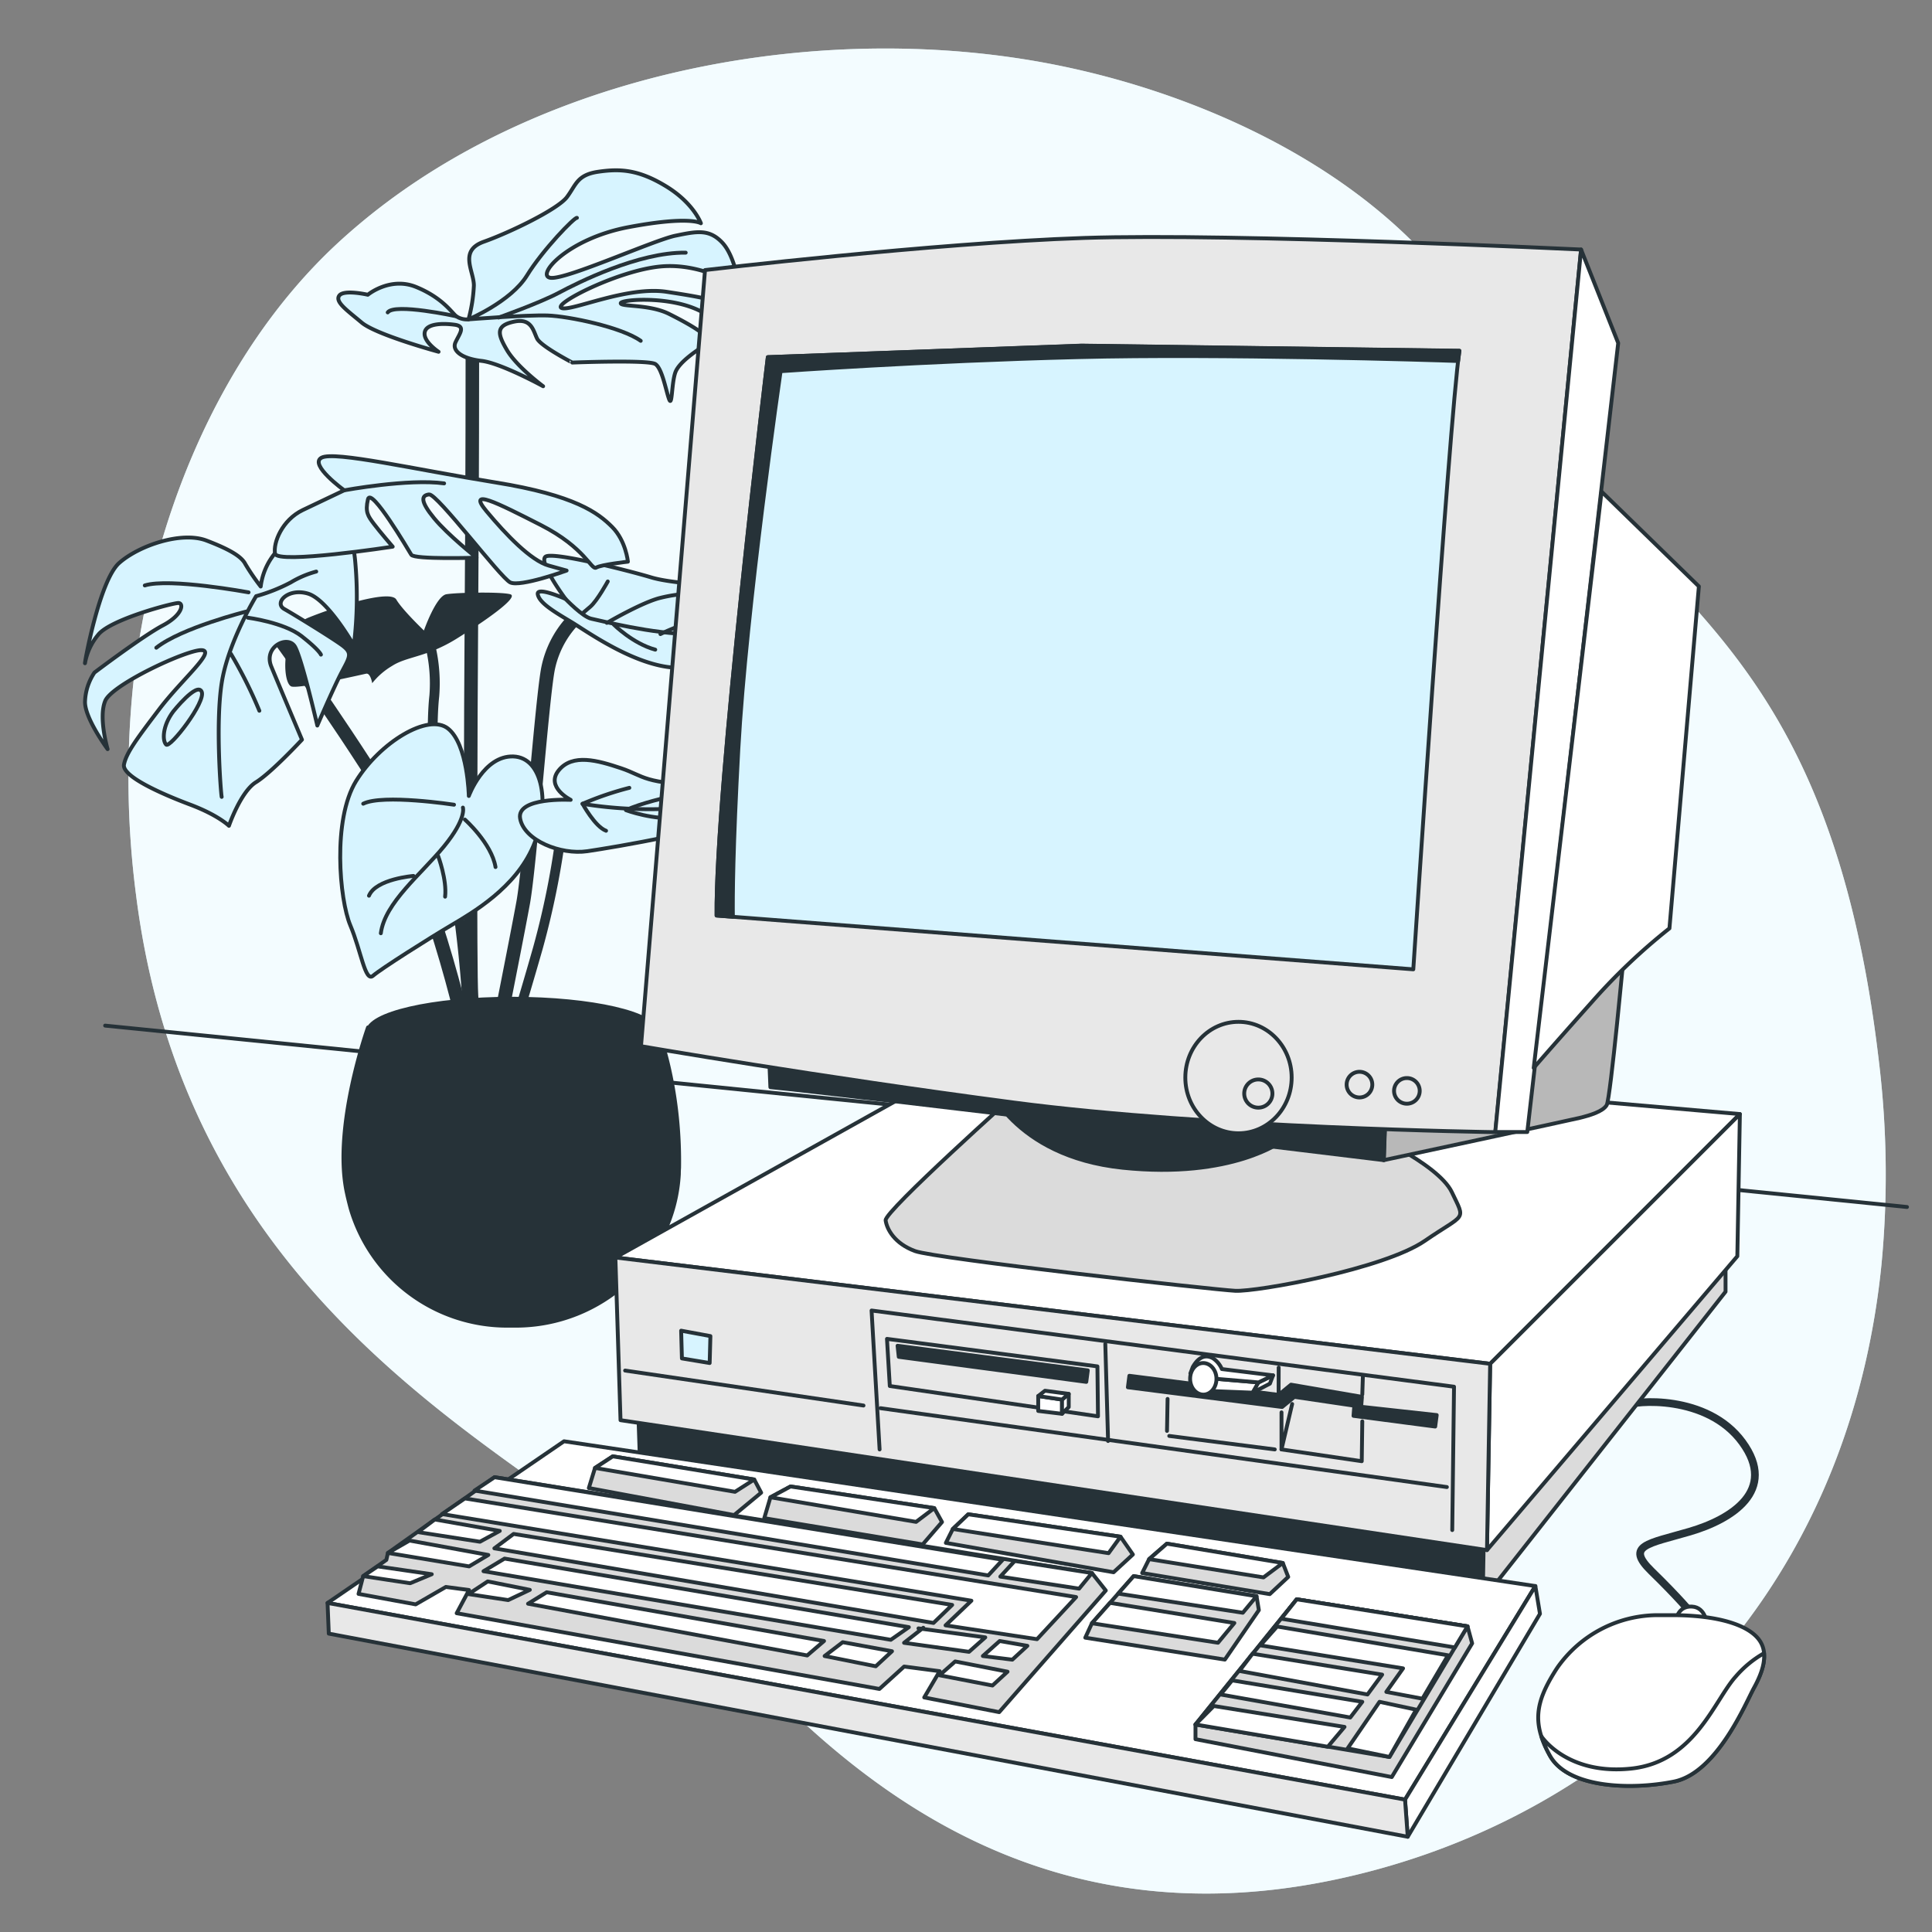 <?xml version="1.0" encoding="UTF-8"?>
<svg xmlns="http://www.w3.org/2000/svg" viewBox="0 0 500 500">
  <rect x="0" y="0" width="500" height="500" fill="#808080" stroke="none"/>
  <g id="freepik--background-simple--inject-87">
    <path d="M273.59,16.87c43.48,8.75,92.89,32.93,113.09,74.87,30.53,63.36,85.44,62.72,99.55,182.71a244,244,0,0,1,.7,52.75,205.25,205.25,0,0,1-4.18,25.52C465.69,426.87,409.44,473.13,345,486.55c-84.78,17.66-135-35.42-165.08-70.34S50,349.4,35.2,231.55a235.7,235.7,0,0,1-.75-54.21c4.36-41.15,21.55-85,52.33-113.85q3.47-3.24,7.15-6.28C141.83,17.56,214.31,4.94,273.59,16.87Z" style="fill:#D7F4FF"></path>
    <path d="M273.59,16.87c43.48,8.75,92.89,32.93,113.09,74.87,30.53,63.36,85.44,62.72,99.55,182.71a244,244,0,0,1,.7,52.75,205.25,205.25,0,0,1-4.18,25.52C465.69,426.87,409.44,473.13,345,486.55c-84.78,17.66-135-35.42-165.08-70.34S50,349.4,35.2,231.55a235.7,235.7,0,0,1-.75-54.21c4.36-41.15,21.55-85,52.33-113.85q3.47-3.24,7.15-6.28C141.83,17.56,214.31,4.94,273.59,16.87Z" style="fill:#fff;opacity:0.7"></path>
  </g>
  <g id="freepik--Table--inject-87">
    <line x1="493.53" y1="312.37" x2="27.21" y2="265.43" style="fill:none;stroke:#263238;stroke-linecap:round;stroke-linejoin:round"></line>
  </g>
  <g id="freepik--Plant--inject-87">
    <path d="M79.78,159.86c7.15-2.9,21.22-7.37,22.79-4.69s7.14,8,7.14,8,3.13-8.93,5.81-9.38,14.07-.67,16.53,0-6.48,6.92-14.07,11.62a38.5,38.5,0,0,1-5.09,2.64,42.46,42.46,0,0,1,.77,12.24c-.71,6.21-.82,22.93,2.19,33.46,3.3,11.55,8.28,50.09,6.07,63.33l-2.52-.42c2.16-13-2.75-50.83-6-62.21-3.11-10.87-3-28.07-2.27-34.45a39.74,39.74,0,0,0-.66-11c-3.72,1.31-6.63,1.8-9,3.34a18.55,18.55,0,0,0-5.14,4.47s-.45-2.68-1.56-2.46-16.53,3.8-19.21,3.35S72.63,162.76,79.78,159.86Z" style="fill:#263238"></path>
    <path d="M129.06,272.7c.06-.3,5.83-29.17,7.6-38.9.9-5,2.14-18.39,3.33-31.38,1.17-12.65,2.37-25.72,3.14-29.34a24.4,24.4,0,0,1,5.68-11.2l-1.8-1.8a26.73,26.73,0,0,0-6.38,12.47c-.79,3.76-1.95,16.33-3.18,29.63-1.19,12.94-2.42,26.31-3.3,31.17-1.77,9.7-7.53,38.55-7.59,38.84Z" style="fill:#263238;stroke:#263238;stroke-linecap:round;stroke-linejoin:round"></path>
    <path d="M121.39,271.59l2.55-.08c0-.07-.22-7.47-.67-13.9-.43-6.23-.24-69.14,0-101.31.23-28.94.23-67.09.23-67.47H121c0,.38,0,38.52-.23,67.45-.2,27.32-.45,94.81,0,101.51C121.17,264.17,121.39,271.52,121.39,271.59Z" style="fill:#263238;stroke:#263238;stroke-linecap:round;stroke-linejoin:round"></path>
    <path d="M119.85,271.1l2.51-.44c-2-11.4-12.49-51.56-26.54-73.29-14.16-21.9-26.07-37.68-26.19-37.83l-2,1.54c.11.15,12,15.86,26.08,37.67C107.52,220.16,117.85,259.84,119.85,271.1Z" style="fill:#263238;stroke:#263238;stroke-linecap:round;stroke-linejoin:round"></path>
    <path d="M67.47,151.79a16.83,16.83,0,0,1,9.46-13.12c8.85-4.27,13.73-5.49,14.95,6.1a102.22,102.22,0,0,1-.3,22.27s-6.72-11.89-11.9-13.42-8.85,2.44-6.1,4,11.59,7,14.64,9.15,2.44,3,.31,7-6.41,14-6.41,14-4-17.39-5.8-20.44-8.24,0-6.1,5.19,7.93,18.91,7.93,18.91-7.93,8.55-11.9,11-7,11.29-7,11.29-2.75-2.75-10.07-5.5-17.7-7.32-17.09-10.37,3.36-6.71,9.15-14.34,14.65-15,11-15.25-23.19,8.84-25,13.11.61,12.51.61,12.51S22,186,22,181.69a14.39,14.39,0,0,1,2.44-7.63s12.51-9.46,17.7-12.2,5.49-5.8,4-5.8-17.7,4.27-20.75,8.24A15.73,15.73,0,0,0,22,171.62c-.3.92,3.66-21.36,8.85-25.93s16.17-8.24,22.58-5.8,9.15,4.27,10.07,6.1A56,56,0,0,0,67.47,151.79Z" style="fill:#D7F4FF;stroke:#263238;stroke-linecap:round;stroke-linejoin:round"></path>
    <path d="M44.83,184.14S51,176.38,52.19,179,44,193.69,43,192.7,42,187.92,44.83,184.14Z" style="fill:none;stroke:#263238;stroke-linecap:round;stroke-linejoin:round"></path>
    <path d="M64.33,153.3s-20.5-3.78-26.86-1.79" style="fill:none;stroke:#263238;stroke-linecap:round;stroke-linejoin:round"></path>
    <path d="M63.73,158.27S47,162.45,40.45,167.63" style="fill:none;stroke:#263238;stroke-linecap:round;stroke-linejoin:round"></path>
    <path d="M64.13,159.86s9.36,1.2,13.93,4.78,5,4.78,5,4.78" style="fill:none;stroke:#263238;stroke-linecap:round;stroke-linejoin:round"></path>
    <path d="M81.84,147.92a25.55,25.55,0,0,0-6.56,2.79,44.63,44.63,0,0,1-9,3.58S59,166.23,57.37,176.78s-.2,28.66,0,29.45" style="fill:none;stroke:#263238;stroke-linecap:round;stroke-linejoin:round"></path>
    <path d="M59.76,169.22a114.16,114.16,0,0,1,7.36,14.72" style="fill:none;stroke:#263238;stroke-linecap:round;stroke-linejoin:round"></path>
    <path d="M121.25,82.65a39.86,39.86,0,0,0,1.39-8.76c0-3.78-4-9,2.59-11.34s19.1-8.36,21.49-11.54,2.59-5.77,8.16-6.57,10.35-.59,17.51,3.78,9,9.56,9,9.56-2.79-2-18.71,1-24.28,12.74-20.1,13.13S169.21,62.15,174.78,61s8.76-1.79,12.14,1.79,4.38,11.54,4.38,11.54-9.36-6.37-20.3-5.37-28.06,9.75-25.67,10.75,16.91-5.78,27.26-4.18,16.72,2.58,17.51,6.56-2.78,6.57-2.78,6.57,2.19-3.78-5.77-8-20.9-3.18-20.9-2.19,7.36.2,12.54,2.79,11.94,6.37,9.75,7.76-7.17,4.58-8.16,7.36-.8,9-1.59,7-1.79-8-3.58-9.16-21.5-.39-21.5-.39S140,89.62,139,87.63s-1.39-5.38-6-4.38-4.38,3-1.79,7.36,9.35,9.35,9.35,9.35-10.94-6-15.92-6.56-7.76-2.59-6.77-4.78,2.79-4.18-.2-4.58-7.36-.39-7.76,2,3.59,5,3.59,5-16.12-4.38-19.9-7.56-7-5.38-5.78-7,7.37-.2,7.37-.2,5.77-4.77,12.53-2,9.16,6.57,10.35,7.56A4.93,4.93,0,0,0,121.25,82.65Z" style="fill:#D7F4FF;stroke:#263238;stroke-linecap:round;stroke-linejoin:round"></path>
    <path d="M149.31,56.38c-.6-.2-8.76,8.16-12.94,14.93s-15.12,11.34-15.12,11.34,15.12-1.19,20.49-1,19.11,3,24.08,6.56" style="fill:none;stroke:#263238;stroke-linecap:round;stroke-linejoin:round"></path>
    <path d="M118.06,81.85s-16-3.48-17.72-1" style="fill:none;stroke:#263238;stroke-linecap:round;stroke-linejoin:round"></path>
    <path d="M129.05,82.18s10.69-3.81,15.57-6.41,20.62-10.54,32.84-10.38" style="fill:none;stroke:#263238;stroke-linecap:round;stroke-linejoin:round"></path>
    <path d="M146.35,155s-7.15-9.61-5.14-10.95,22.12,3.8,27.25,5.36,14.52,1.79,25,3.58,11.84,4.91,14.74,5.13,4.92,0,6.71.9l1.78.89a37.15,37.15,0,0,0-6.25,2.23c-2,1.12-8.49,1.34-9.16,2.24s-10.28,5.14-21.67,8-27.25-8.71-31.72-11.39-8.26-4.92-8.71-7.15S146.35,155,146.35,155Z" style="fill:#D7F4FF;stroke:#263238;stroke-linecap:round;stroke-linejoin:round"></path>
    <path d="M146.35,155s4.47,4.69,6.7,5.13,15.86,4,26.36,4,27.92-2.9,27.92-2.9" style="fill:none;stroke:#263238;stroke-linecap:round;stroke-linejoin:round"></path>
    <path d="M157.29,150.48s-2.68,4.91-4.46,6.48L151,158.52" style="fill:none;stroke:#263238;stroke-linecap:round;stroke-linejoin:round"></path>
    <path d="M157.07,161.2s9.16-5.36,13.85-6.48a38.63,38.63,0,0,1,8-1.11" style="fill:none;stroke:#263238;stroke-linecap:round;stroke-linejoin:round"></path>
    <path d="M170.92,164.1a51.17,51.17,0,0,1,13.85-4.46c8.49-1.57,10.5-2,10.5-2" style="fill:none;stroke:#263238;stroke-linecap:round;stroke-linejoin:round"></path>
    <path d="M158.86,161.65s4.91,4.91,10.72,6.48" style="fill:none;stroke:#263238;stroke-linecap:round;stroke-linejoin:round"></path>
    <path d="M89.09,126.89s-9.21-6.65-5.88-8.44,24.31,3.07,45,6.4,26.62,7.93,30.2,11.51,4.09,9,4.09,9-6.91.76-8.19,1.53-2.81-5.12-14.33-11-19.19-9.72-14.07-3.58,11.51,12.79,16.12,14.07l4.61,1.28s-12,4.35-14.59,3.07-18.93-23-21-22.77-2.3,1.79,1.28,6.14,11,10.23,11,10.23-16.12.51-16.89-.76S96,125.87,95.23,129.2s0,4.35,1.54,6.39,4.86,5.89,4.86,5.89-29.94,4.6-30.45,1.79S73,134.57,78.35,132Z" style="fill:#D7F4FF;stroke:#263238;stroke-linecap:round;stroke-linejoin:round"></path>
    <path d="M89.09,126.89s16.64-3.07,25.85-1.79" style="fill:none;stroke:#263238;stroke-linecap:round;stroke-linejoin:round"></path>
    <path d="M133,270.39c0-.07,2.52-7.59,7.39-24.62A215.85,215.85,0,0,0,147,211.36l-2.54-.24A212.29,212.29,0,0,1,138,245.06c-4.84,17-7.33,24.45-7.35,24.52Z" style="fill:#263238"></path>
    <path d="M121.33,206s3.84-10.49,11.52-10.23S142.57,208.26,138,219s-15.61,17.15-21.24,20.47-18.17,11.26-20.22,13.05-3.07-6.39-5.88-13.05S86,212.1,92.16,202.12s18.68-17.65,23.8-13.56S121.33,206,121.33,206Z" style="fill:#D7F4FF;stroke:#263238;stroke-linecap:round;stroke-linejoin:round"></path>
    <path d="M119.8,209s1,2.82-4.86,10S99.58,233.6,98.56,241.53" style="fill:none;stroke:#263238;stroke-linecap:round;stroke-linejoin:round"></path>
    <path d="M117.5,208.26S99.07,205.45,94,208" style="fill:none;stroke:#263238;stroke-linecap:round;stroke-linejoin:round"></path>
    <path d="M120.31,212.1s6.91,6.14,7.93,12.29" style="fill:none;stroke:#263238;stroke-linecap:round;stroke-linejoin:round"></path>
    <path d="M113.4,221.57s2.3,6.14,1.79,10.49" style="fill:none;stroke:#263238;stroke-linecap:round;stroke-linejoin:round"></path>
    <path d="M107,226.69s-9.72.77-11.51,5.12" style="fill:none;stroke:#263238;stroke-linecap:round;stroke-linejoin:round"></path>
    <path d="M147.69,207s-6.65-3.32-3.07-7.67,10-2.56,16.12-.51,5.63,4.09,22.52,4.35S206,206.47,206,206.47s-8.7,0-14.07,4.1-33,8.7-39.92,9.72-16.38-2.81-17.4-8.44S147.69,207,147.69,207Z" style="fill:#D7F4FF;stroke:#263238;stroke-linecap:round;stroke-linejoin:round"></path>
    <path d="M194,206.73s-2.31,1-16.64,2.3a108.9,108.9,0,0,1-26.61-1,81.25,81.25,0,0,1,12.12-4.14" style="fill:none;stroke:#263238;stroke-linecap:round;stroke-linejoin:round"></path>
    <path d="M173.6,206.1s-8,1.79-11.61,3.57c0,0,7.14,2.69,14.07,2" style="fill:none;stroke:#263238;stroke-linecap:round;stroke-linejoin:round"></path>
    <path d="M150.76,208s3.18,5.91,6.09,7" style="fill:none;stroke:#263238;stroke-linecap:round;stroke-linejoin:round"></path>
    <path d="M170,265.9H95.24s-9.15,25.63-5.49,42.72c.29,1.38.64,2.76,1,4.13a42.19,42.19,0,0,0,40.6,30.34h2.12c22.19,0,41-17.1,42.22-39.26q0-.81.06-1.62C176.09,280.55,170,265.9,170,265.9Z" style="fill:#263238;stroke:#263238;stroke-linecap:round;stroke-linejoin:round"></path>
    <ellipse cx="132.56" cy="267.11" rx="37.43" ry="8.64" style="fill:#263238;stroke:#263238;stroke-linecap:round;stroke-linejoin:round"></ellipse>
  </g>
  <g id="freepik--Mouse--inject-87">
    <path d="M437.87,417.64s-3.55-4.29-10.45-11-.93-7.09,9.89-10.26,22.75-10.63,13.61-23.13-28.16-10.81-30.21-9.51" style="fill:none;stroke:#263238;stroke-linecap:round;stroke-linejoin:round;stroke-width:2px"></path>
    <path d="M433.76,419.32s.38-3.73,4.11-3.54,3.91,4.85,3.91,4.85Z" style="fill:#fff;stroke:#263238;stroke-linecap:round;stroke-linejoin:round"></path>
    <path d="M428.91,418a31.83,31.83,0,0,0-25.83,13.53c-.22.33-.44.66-.65,1-5,8-6,13.42-1.31,21.82s20.89,8.95,32.08,6.71,18.65-20.51,20.71-24.25,4.1-8.76,1.3-12.49S444.77,418,432.64,418Z" style="fill:#fff;stroke:#263238;stroke-linecap:round;stroke-linejoin:round"></path>
    <path d="M453.91,436.85c1.45-2.64,2.9-5.94,2.62-9a27.54,27.54,0,0,0-7.29,6c-5.59,6.16-10.63,22.2-27.23,23.87-16.06,1.63-22.69-7.75-23.1-8.36a27.78,27.78,0,0,0,2.21,5c4.67,8.39,20.89,8.95,32.08,6.71S451.85,440.58,453.91,436.85Z" style="fill:#fff;stroke:#263238;stroke-linecap:round;stroke-linejoin:round"></path>
  </g>
  <g id="freepik--Computer--inject-87">
    <polygon points="383.72 414.07 446.57 334.29 446.57 326.18 383.03 399.23 383.72 414.07" style="fill:#dbdbdb;stroke:#263238;stroke-linecap:round;stroke-linejoin:round"></polygon>
    <polygon points="165.26 367.69 165.67 379.64 383.72 414.07 383.95 400.85 165.26 367.69" style="fill:#263238;stroke:#263238;stroke-linecap:round;stroke-linejoin:round"></polygon>
    <polygon points="256.05 271.41 159.26 325.44 385.65 352.95 450.28 288.32 256.05 271.41" style="fill:#fff;stroke:#263238;stroke-linecap:round;stroke-linejoin:round"></polygon>
    <path d="M263.34,282.68s-34.47,30.83-34.14,33.15,2.32,6,7.62,7.95,77.23,10,82.87,10.28,38.45-5.64,49.05-12.93,10.61-5,7-12.59-23.53-16.25-23.53-16.25Z" style="fill:#dbdbdb;stroke:#263238;stroke-linecap:round;stroke-linejoin:round"></path>
    <path d="M255.05,280s7,19.23,35.47,22.21,41.43-7,41.43-7Z" style="fill:#263238;stroke:#263238;stroke-linecap:round;stroke-linejoin:round"></path>
    <path d="M420.45,244.9s-3.65,39.44-4.64,41.1-4.31,2.65-7,3.31-50.71,10.94-50.71,10.94l.33-9.61Z" style="fill:#b8b8b8;stroke:#263238;stroke-linecap:round;stroke-linejoin:round"></path>
    <path d="M358.14,300.25S216.6,283,199.37,281.36l-.33-8,159.43,17.24Z" style="fill:#263238;stroke:#263238;stroke-linecap:round;stroke-linejoin:round"></path>
    <path d="M182.46,69.89,165.89,270.75s46.07,7.95,96.46,14.58S387,293,387,293L409.18,64.58s-89.49-4.3-128.6-3S182.46,69.89,182.46,69.89Z" style="fill:#e8e8e8;stroke:#263238;stroke-linecap:round;stroke-linejoin:round"></path>
    <path d="M198.71,92.43s-13.59,112.36-13.26,144.51l180.31,13.92S375,109.33,377.69,90.77l-97.78-1.33Z" style="fill:#D7F4FF;stroke:#263238;stroke-linecap:round;stroke-linejoin:round"></path>
    <path d="M198.71,92.43s-13.59,112.36-13.26,144.51l4.22.33c-.07-5.13,0-17.64,1.41-43.42,2-36.46,10.94-97.78,10.94-97.78s37.12-2.65,76.9-3.64c37.32-.94,91.86.76,98.44,1,.12-1,.23-1.93.33-2.63l-97.78-1.33Z" style="fill:#263238;stroke:#263238;stroke-linecap:round;stroke-linejoin:round"></path>
    <ellipse cx="320.52" cy="278.87" rx="13.76" ry="14.42" style="fill:#e8e8e8;stroke:#263238;stroke-linecap:round;stroke-linejoin:round"></ellipse>
    <circle cx="325.65" cy="283.01" r="3.65" style="fill:#e8e8e8;stroke:#263238;stroke-linecap:round;stroke-linejoin:round"></circle>
    <path d="M355.15,280.69a3.32,3.32,0,1,1-3.31-3.31A3.32,3.32,0,0,1,355.15,280.69Z" style="fill:#e8e8e8;stroke:#263238;stroke-linecap:round;stroke-linejoin:round"></path>
    <path d="M367.42,282.35A3.32,3.32,0,1,1,364.1,279,3.32,3.32,0,0,1,367.42,282.35Z" style="fill:#e8e8e8;stroke:#263238;stroke-linecap:round;stroke-linejoin:round"></path>
    <polygon points="409.18 64.58 418.79 88.78 395.26 292.96 386.97 292.96 409.18 64.58" style="fill:#fff;stroke:#263238;stroke-linecap:round;stroke-linejoin:round"></polygon>
    <path d="M414.48,127.23l25.19,24.53-7.62,88.5a155.42,155.42,0,0,0-20.22,19.22c-10.94,12.26-14.91,16.9-14.91,16.9Z" style="fill:#fff;stroke:#263238;stroke-linecap:round;stroke-linejoin:round"></path>
    <polygon points="385.65 352.95 384.83 401.16 449.62 325.11 450.28 288.32 385.65 352.95" style="fill:#fff;stroke:#263238;stroke-linecap:round;stroke-linejoin:round"></polygon>
    <polygon points="384.83 401.16 160.59 367.54 159.26 325.44 385.65 352.95 384.83 401.16" style="fill:#e8e8e8;stroke:#263238;stroke-linecap:round;stroke-linejoin:round"></polygon>
    <polygon points="176.28 344.38 176.48 351.56 183.66 352.75 183.85 345.78 176.28 344.38" style="fill:#D7F4FF;stroke:#263238;stroke-linecap:round;stroke-linejoin:round"></polygon>
    <polygon points="281.13 357.63 232.6 351.15 232.29 348.28 281.52 354.66 281.13 357.63" style="fill:#263238;stroke:#263238;stroke-linecap:round;stroke-linejoin:round"></polygon>
    <polygon points="371.43 369.19 350.29 366.42 350.49 363.8 334.99 361.51 331.81 364.13 291.9 359.03 292.28 356.05 330.9 360.99 334.11 358.35 352.47 361.5 352.27 364.07 371.82 366.22 371.43 369.19" style="fill:#263238;stroke:#263238;stroke-linecap:round;stroke-linejoin:round"></polygon>
    <path d="M314.82,356.84l10.88.93s-1.23,2.65-1.53,2.65-10.39-.41-10.39-.41Z" style="fill:#fff;stroke:#263238;stroke-linecap:round;stroke-linejoin:round"></path>
    <polygon points="325.69 357.77 329.46 355.94 328.65 358.08 324.17 360.42 325.69 357.77" style="fill:#fff;stroke:#263238;stroke-linecap:round;stroke-linejoin:round"></polygon>
    <path d="M329.46,355.94l-13.24-1.63a6.42,6.42,0,0,0-2.24-2.75c-1.43-.82-3.46-1-5.3,2.24l-.61,1.63,6.75,1.41,10.88.93Z" style="fill:#fff;stroke:#263238;stroke-linecap:round;stroke-linejoin:round"></path>
    <path d="M314.82,356.84c0,2.26-1.52,4.09-3.39,4.09S308,359.1,308,356.84s1.52-4.09,3.39-4.09S314.82,354.58,314.82,356.84Z" style="fill:#fff;stroke:#263238;stroke-linecap:round;stroke-linejoin:round"></path>
    <polyline points="331.65 365.52 331.65 375.11 334.41 363.35" style="fill:none;stroke:#263238;stroke-linecap:round;stroke-linejoin:round"></polyline>
    <polyline points="331.65 375.11 352.42 378.16 352.56 367.85" style="fill:none;stroke:#263238;stroke-linecap:round;stroke-linejoin:round"></polyline>
    <line x1="352.56" y1="360.88" x2="352.71" y2="356.23" style="fill:none;stroke:#263238;stroke-linecap:round;stroke-linejoin:round"></line>
    <line x1="330.9" y1="360.99" x2="330.92" y2="353.91" style="fill:none;stroke:#263238;stroke-linecap:round;stroke-linejoin:round"></line>
    <line x1="286.05" y1="347.81" x2="286.77" y2="372.93" style="fill:#fff;stroke:#263238;stroke-linecap:round;stroke-linejoin:round"></line>
    <line x1="302.6" y1="371.62" x2="329.91" y2="375.11" style="fill:none;stroke:#263238;stroke-linecap:round;stroke-linejoin:round"></line>
    <line x1="302.17" y1="362.04" x2="302.02" y2="370.32" style="fill:none;stroke:#263238;stroke-linecap:round;stroke-linejoin:round"></line>
    <polygon points="229.55 346.5 230.28 358.7 284.16 366.54 284.01 353.62 229.55 346.5" style="fill:none;stroke:#263238;stroke-linecap:round;stroke-linejoin:round"></polygon>
    <polygon points="268.69 361.29 274.85 362.21 274.85 365.89 268.69 365.15 268.69 361.29" style="fill:#fff;stroke:#263238;stroke-linecap:round;stroke-linejoin:round"></polygon>
    <polygon points="274.85 362.21 276.59 360.74 276.59 364.14 274.85 365.89 274.85 362.21" style="fill:#fff;stroke:#263238;stroke-linecap:round;stroke-linejoin:round"></polygon>
    <polygon points="276.59 360.74 270.44 359.92 268.69 361.29 274.85 362.21 276.59 360.74" style="fill:#fff;stroke:#263238;stroke-linecap:round;stroke-linejoin:round"></polygon>
    <polyline points="227.64 375.11 225.56 339.16 376.3 358.88 375.84 395.98" style="fill:none;stroke:#263238;stroke-linecap:round;stroke-linejoin:round"></polyline>
    <line x1="374.45" y1="384.85" x2="227.88" y2="364.44" style="fill:#fff;stroke:#263238;stroke-linecap:round;stroke-linejoin:round"></line>
    <line x1="223.47" y1="363.75" x2="161.78" y2="354.7" style="fill:#fff;stroke:#263238;stroke-linecap:round;stroke-linejoin:round"></line>
  </g>
  <g id="freepik--Keyboard--inject-87">
    <polygon points="145.97 373 397.35 410.47 363.62 465.74 84.77 414.84 145.97 373" style="fill:#fff;stroke:#263238;stroke-linecap:round;stroke-linejoin:round"></polygon>
    <polygon points="363.62 465.74 364.32 475.35 398.54 417.65 397.35 410.47 363.62 465.74" style="fill:#fff;stroke:#263238;stroke-linecap:round;stroke-linejoin:round"></polygon>
    <polygon points="363.62 465.74 84.77 414.84 85.09 422.78 364.32 475.35 363.62 465.74" style="fill:#e8e8e8;stroke:#263238;stroke-linecap:round;stroke-linejoin:round"></polygon>
    <polygon points="335.59 413.9 309.39 446.3 309.39 450.1 360.19 459.9 380.99 425.3 379.79 420.9 335.59 413.9" style="fill:#dbdbdb;stroke:#263238;stroke-linecap:round;stroke-linejoin:round"></polygon>
    <polygon points="309.39 446.3 359.59 454.7 379.79 420.9 335.59 413.9 309.39 446.3" style="fill:#dbdbdb;stroke:#263238;stroke-linecap:round;stroke-linejoin:round"></polygon>
    <polygon points="293.39 407.9 282.59 420.1 280.87 423.83 316.99 429.5 325.79 416.7 325.19 413.1 293.39 407.9" style="fill:#dbdbdb;stroke:#263238;stroke-linecap:round;stroke-linejoin:round"></polygon>
    <polygon points="301.99 399.5 297.39 403.5 295.59 407.1 328.61 412.56 333.39 408.1 331.99 404.5 301.99 399.5" style="fill:#dbdbdb;stroke:#263238;stroke-linecap:round;stroke-linejoin:round"></polygon>
    <polygon points="293.19 402.3 288.19 406.9 244.79 399.3 246.59 395.7 250.59 391.9 289.99 397.7 293.19 402.3" style="fill:#dbdbdb;stroke:#263238;stroke-linecap:round;stroke-linejoin:round"></polygon>
    <polygon points="243.79 393.9 238.79 399.7 197.79 392.9 199.39 387.5 204.59 384.7 241.79 390.3 243.79 393.9" style="fill:#dbdbdb;stroke:#263238;stroke-linecap:round;stroke-linejoin:round"></polygon>
    <polygon points="196.99 386.3 189.99 392.1 152.39 385.1 153.99 379.9 158.59 376.9 195.19 382.9 196.99 386.3" style="fill:#dbdbdb;stroke:#263238;stroke-linecap:round;stroke-linejoin:round"></polygon>
    <polygon points="282.59 407.1 127.99 382.3 100.39 401.9 99.99 403.7 93.99 407.9 92.79 412.5 107.57 415.21 115.39 410.7 121.39 411.5 118.19 417.5 227.59 437.1 233.99 431.3 243.19 432.5 239.19 439.3 258.59 443.1 286.18 411.62 282.59 407.1" style="fill:#dbdbdb;stroke:#263238;stroke-linecap:round;stroke-linejoin:round"></polygon>
    <polygon points="278.5 413.32 120.31 387.79 114.39 391.84 251.4 414.26 244.71 420.64 268.38 424.22 278.5 413.32" style="fill:#fff;stroke:#263238;stroke-linecap:round;stroke-linejoin:round"></polygon>
    <polygon points="246.42 415.35 241.59 420.02 127.94 400.71 132.92 396.98 246.42 415.35" style="fill:#fff;stroke:#263238;stroke-linecap:round;stroke-linejoin:round"></polygon>
    <polygon points="130.58 403.36 125.13 406.63 230.54 424.38 235.21 421.11 130.58 403.36" style="fill:#fff;stroke:#263238;stroke-linecap:round;stroke-linejoin:round"></polygon>
    <polygon points="218.09 425 213.41 428.58 226.65 431.23 230.85 427.34 218.09 425" style="fill:#fff;stroke:#263238;stroke-linecap:round;stroke-linejoin:round"></polygon>
    <polyline points="238.95 421.26 233.97 425.16 250.78 427.49 254.99 423.75 237.7 421.42" style="fill:#fff;stroke:#263238;stroke-linecap:round;stroke-linejoin:round"></polyline>
    <polygon points="258.72 424.69 254.36 428.58 261.99 429.52 265.88 425.94 258.72 424.69" style="fill:#fff;stroke:#263238;stroke-linecap:round;stroke-linejoin:round"></polygon>
    <polygon points="260.75 432.63 247.2 429.98 243.15 433.56 256.85 436.21 260.75 432.63" style="fill:#fff;stroke:#263238;stroke-linecap:round;stroke-linejoin:round"></polygon>
    <polygon points="213.26 424.69 208.9 428.43 136.66 415.04 141.48 412.08 213.26 424.69" style="fill:#fff;stroke:#263238;stroke-linecap:round;stroke-linejoin:round"></polygon>
    <polygon points="137.12 411.45 131.52 414.1 121.24 412.55 126.22 409.27 137.12 411.45" style="fill:#fff;stroke:#263238;stroke-linecap:round;stroke-linejoin:round"></polygon>
    <polygon points="126.38 402.42 121.4 405.38 100.39 401.9 105.98 398.69 126.38 402.42" style="fill:#fff;stroke:#263238;stroke-linecap:round;stroke-linejoin:round"></polygon>
    <polygon points="108.16 396.51 124.2 399 129.34 396.2 112.52 393.24 108.16 396.51" style="fill:#fff;stroke:#263238;stroke-linecap:round;stroke-linejoin:round"></polygon>
    <polygon points="97.73 405.38 111.74 407.41 106.14 409.74 93.99 407.9 97.73 405.38" style="fill:#fff;stroke:#263238;stroke-linecap:round;stroke-linejoin:round"></polygon>
    <polygon points="122.8 385.76 255.76 407.72 259.5 403.67 127.99 382.3 122.8 385.76" style="fill:#fff;stroke:#263238;stroke-linecap:round;stroke-linejoin:round"></polygon>
    <polygon points="262.61 403.98 258.88 408.03 279.27 411.14 282.59 407.1 262.61 403.98" style="fill:#fff;stroke:#263238;stroke-linecap:round;stroke-linejoin:round"></polygon>
    <polygon points="153.99 379.9 190.22 386.08 195.19 382.9 158.59 376.9 153.99 379.9" style="fill:#fff;stroke:#263238;stroke-linecap:round;stroke-linejoin:round"></polygon>
    <polygon points="199.39 387.5 237.08 393.86 241.79 390.3 204.59 384.7 199.39 387.5" style="fill:#fff;stroke:#263238;stroke-linecap:round;stroke-linejoin:round"></polygon>
    <polygon points="246.59 395.7 286.9 401.96 289.99 397.7 250.59 391.9 246.59 395.7" style="fill:#fff;stroke:#263238;stroke-linecap:round;stroke-linejoin:round"></polygon>
    <polygon points="321.64 417.38 325.19 413.1 293.39 407.9 289.39 412.42 321.64 417.38" style="fill:#fff;stroke:#263238;stroke-linecap:round;stroke-linejoin:round"></polygon>
    <polygon points="287.27 414.82 282.59 420.1 315.22 425.14 319.45 420.03 287.27 414.82" style="fill:#fff;stroke:#263238;stroke-linecap:round;stroke-linejoin:round"></polygon>
    <polygon points="297.39 403.5 326.99 408.23 331.99 404.5 301.99 399.5 297.39 403.5" style="fill:#fff;stroke:#263238;stroke-linecap:round;stroke-linejoin:round"></polygon>
    <polygon points="376.51 426.36 331.59 418.92 335.59 413.9 379.79 420.9 376.51 426.36" style="fill:#fff;stroke:#263238;stroke-linecap:round;stroke-linejoin:round"></polygon>
    <polygon points="374.75 428.39 330.51 420.94 326.18 425.82 363.11 431.77 358.78 437.86 368.12 439.62 374.75 428.39" style="fill:#fff;stroke:#263238;stroke-linecap:round;stroke-linejoin:round"></polygon>
    <polygon points="324.15 427.98 357.7 433.39 353.91 438.53 320.76 432.44 324.15 427.98" style="fill:#fff;stroke:#263238;stroke-linecap:round;stroke-linejoin:round"></polygon>
    <polygon points="318.87 434.88 352.56 440.43 349.45 444.49 315.89 438.53 318.87 434.88" style="fill:#fff;stroke:#263238;stroke-linecap:round;stroke-linejoin:round"></polygon>
    <polygon points="357.02 440.43 348.77 452.47 359.59 454.7 366.5 442.46 357.02 440.43" style="fill:#fff;stroke:#263238;stroke-linecap:round;stroke-linejoin:round"></polygon>
    <polygon points="347.96 446.92 343.63 452.06 309.39 446.3 314.13 441.51 347.96 446.92" style="fill:#fff;stroke:#263238;stroke-linecap:round;stroke-linejoin:round"></polygon>
  </g>
</svg>
